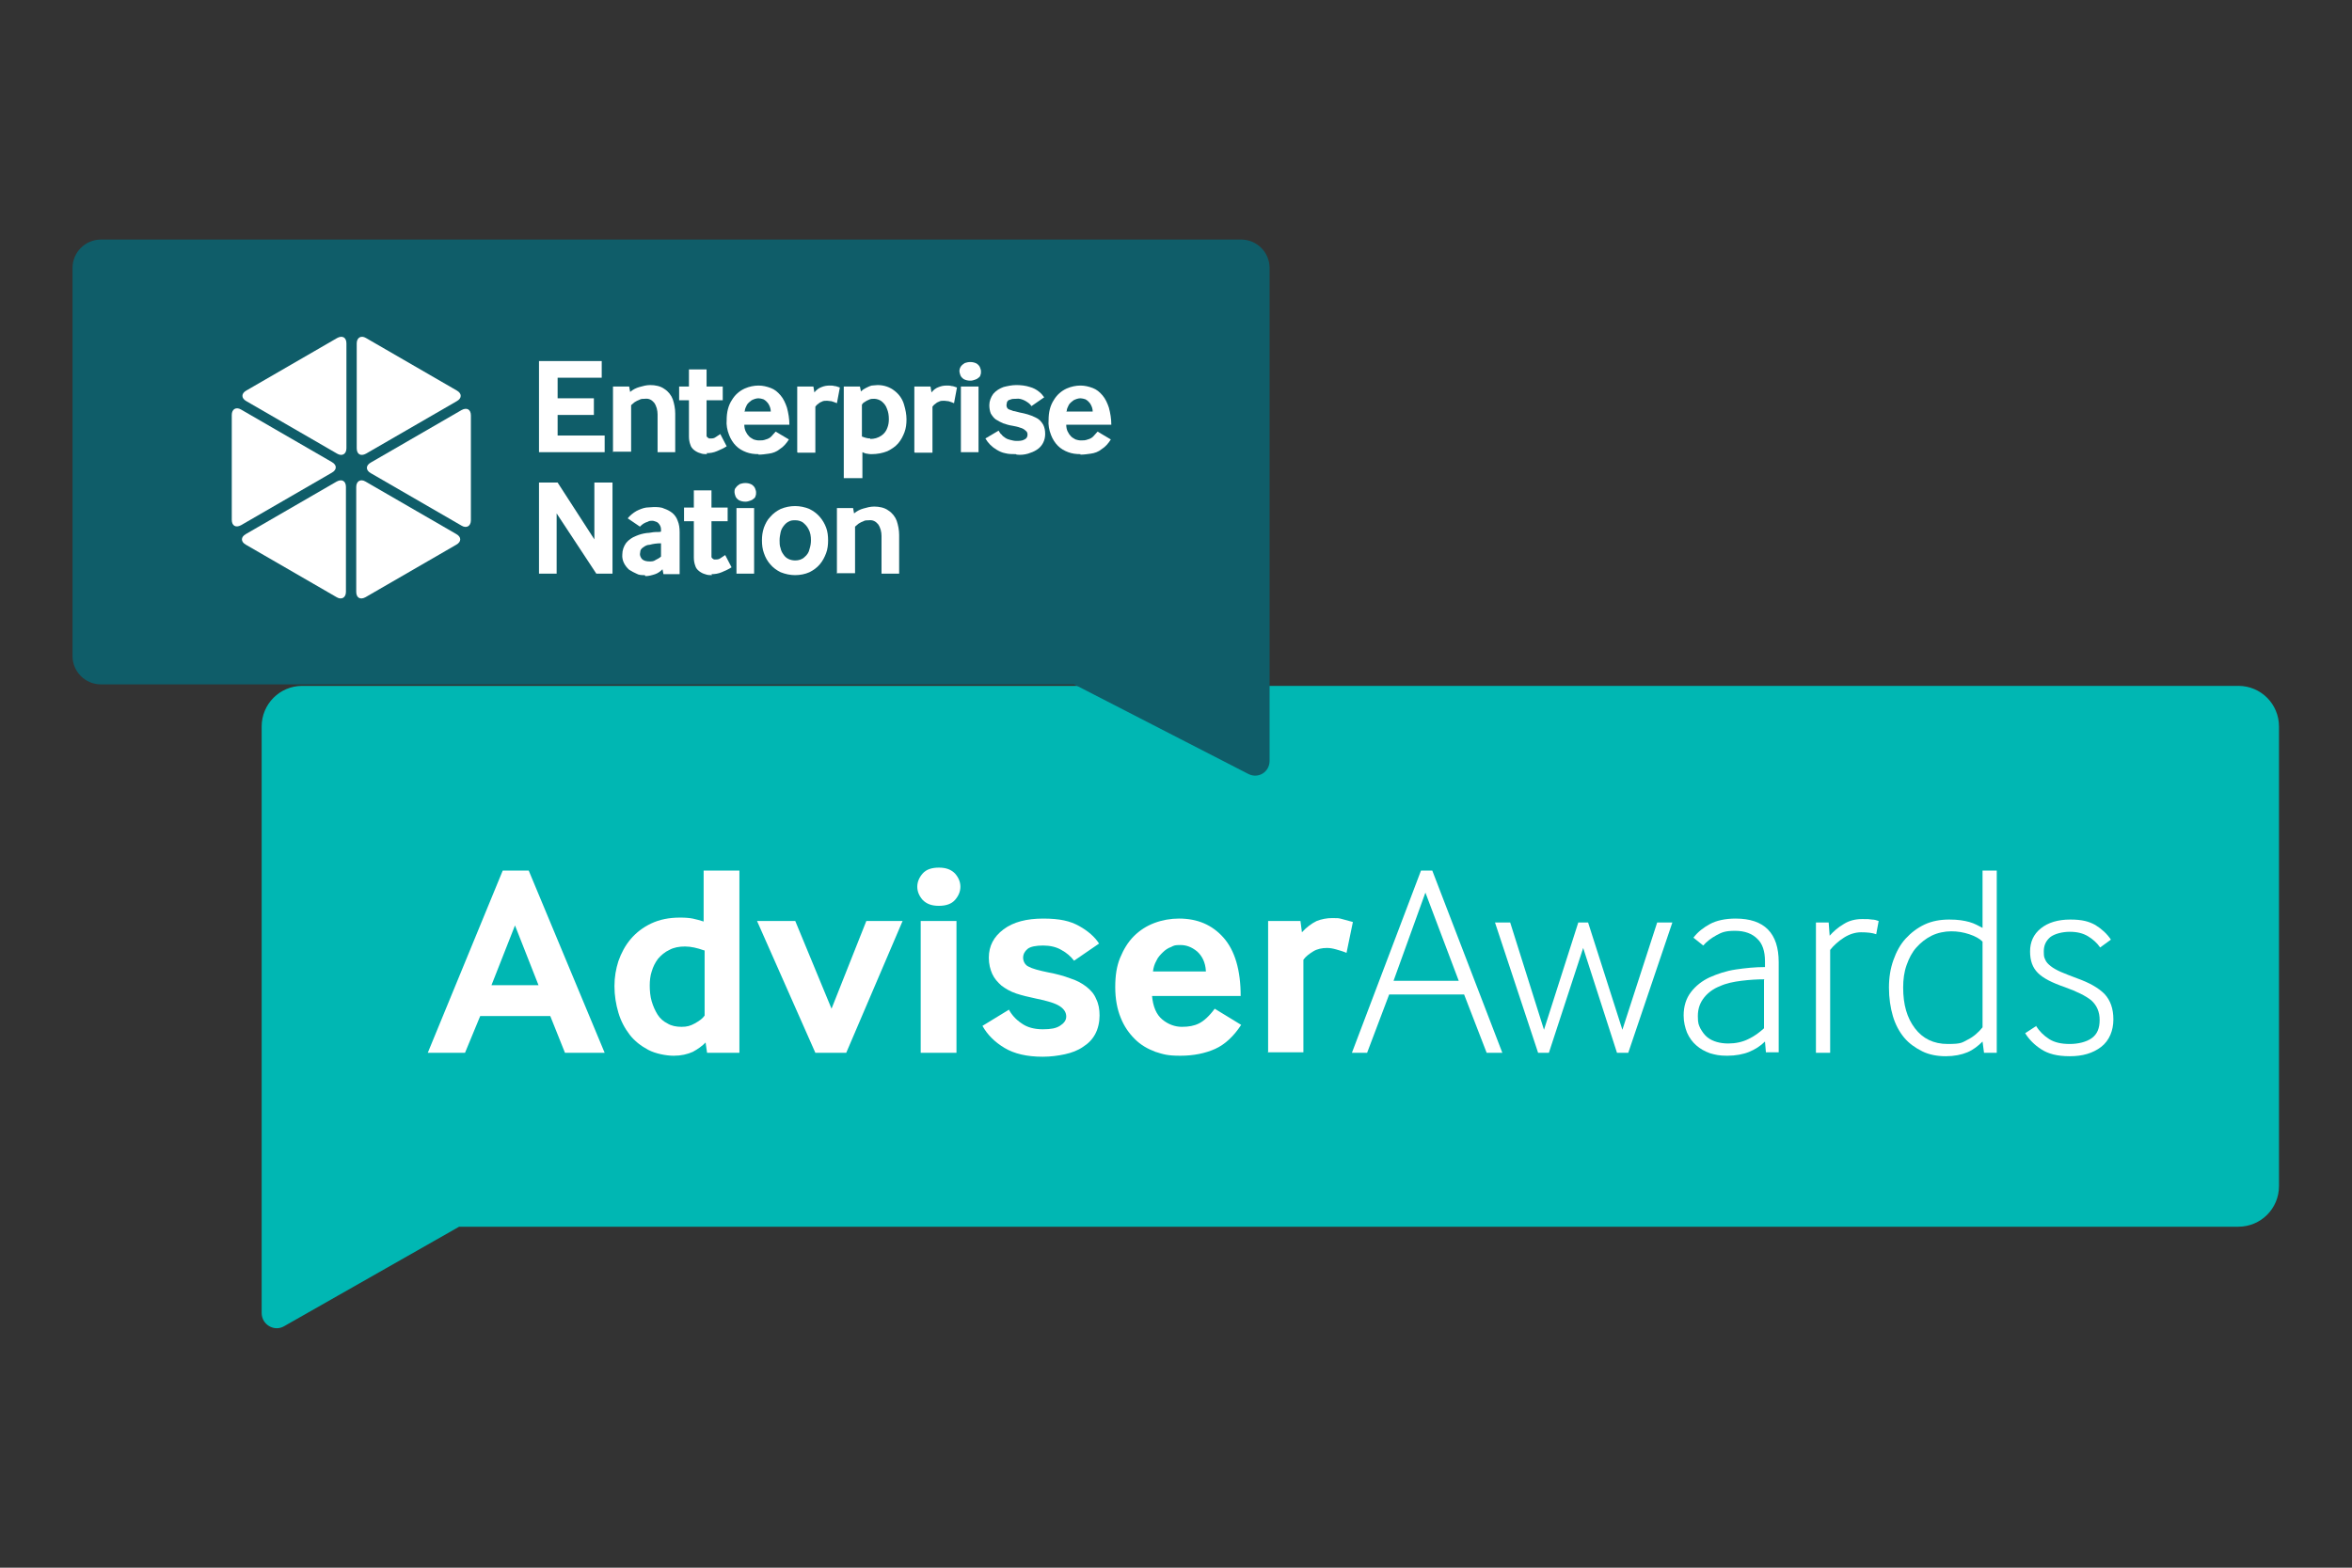 <?xml version="1.0" encoding="UTF-8"?>
<svg id="Layer_1" xmlns="http://www.w3.org/2000/svg" version="1.1" viewBox="0 0 480 320">
  <rect x="0" y="0" width="480" height="320" fill="#333333" stroke="none"/>
  <!-- Generator: Adobe Illustrator 29.5.0, SVG Export Plug-In . SVG Version: 2.1.0 Build 137)  -->
  <defs>
    <style>
      .st0 {
        fill: #0f5d69;
      }

      .st1 {
        fill: #fff;
      }

      .st2 {
        fill: #00b7b3;
      }
    </style>
  </defs>
  <path class="st2" d="M456.9,140H61.7c-4.6,0-8.3,3.7-8.3,8.3v119.7c0,2.4,2.6,3.9,4.6,2.7l35.7-20.3h363.1c4.6,0,8.3-3.7,8.3-8.3v-93.8c0-4.6-3.7-8.3-8.3-8.3Z"/>
  <path class="st0" d="M253.3,48.9H20.6c-3.2,0-5.8,2.6-5.8,5.8v79.2c0,3.2,2.6,5.8,5.8,5.8h198.6c.1,0,.2.2.4.2l35.2,18.1c2,1,4.3-.4,4.3-2.7V54.7c0-3.2-2.6-5.8-5.8-5.8Z"/>
  <g id="Group_667">
    <g id="Group_4">
      <g id="Group_1">
        <path id="Path_26" class="st1" d="M110,92.3v-18.6h12.8v3.4h-9v4.2h7.4v3.4h-7.4v4.2h9.6v3.4h-13.4Z"/>
        <path id="Path_27" class="st1" d="M125.1,92.3v-13.4h3.3l.2,1.1c.6-.5,1.2-.8,1.9-1,.7-.2,1.4-.4,2.2-.4,1,0,2.1.2,2.9.8.8.5,1.4,1.3,1.7,2.1.3.9.5,1.9.5,2.9v7.9h-3.6v-7.7c0-.8-.2-1.7-.7-2.4-.5-.6-1.1-.9-1.9-.8-.4,0-.8,0-1.1.2-.3.1-.7.3-1,.5-.2.2-.5.4-.7.6v9.5h-3.6Z"/>
        <path id="Path_28" class="st1" d="M144.3,92.7c-.5,0-.9,0-1.4-.2-.4-.1-.8-.3-1.2-.6-.4-.3-.7-.7-.8-1.1-.2-.5-.3-1.1-.3-1.7v-7.4h-2v-2.8h2v-3.5h3.6v3.5h3.3v2.8h-3.3v6.8c0,.2,0,.4,0,.5,0,.1.1.2.2.3,0,0,.2.1.3.2,0,0,.2,0,.3,0,.4,0,.7,0,1.1-.3.3-.2.6-.4.9-.6l1.3,2.5c-.6.4-1.3.7-2,1-.7.3-1.4.4-2.1.4Z"/>
        <path id="Path_29" class="st1" d="M154.8,92.7c-.9,0-1.7-.1-2.5-.4-.8-.3-1.5-.7-2.1-1.3-.6-.6-1.1-1.4-1.4-2.2-.4-1-.6-2.1-.5-3.1,0-1.5.3-2.9,1.1-4.1.6-1,1.5-1.8,2.6-2.3.9-.4,1.9-.6,2.8-.6.9,0,1.7.2,2.5.5.8.3,1.4.8,2,1.5.6.7,1,1.6,1.3,2.5.3,1.1.5,2.3.5,3.5h-9.2c0,.5.1,1,.3,1.4.2.4.4.7.7,1,.3.3.6.4.9.6.3.1.7.2,1.1.2.5,0,.9,0,1.4-.2.4-.1.8-.3,1.1-.6.3-.3.6-.7.9-1l2.7,1.6c-.5.8-1.1,1.5-1.9,2-.6.5-1.4.8-2.2.9-.7.1-1.4.2-2.1.2ZM151.9,84h5.4c0-.6-.2-1.1-.5-1.6-.3-.4-.6-.7-1-.9-.3-.1-.7-.2-1-.2-.5,0-1,.2-1.4.4-.4.3-.8.6-1,1-.2.4-.4.8-.4,1.2h0Z"/>
        <path id="Path_30" class="st1" d="M162.7,92.3v-13.4h3.3l.2,1.2c.4-.5.9-.9,1.5-1.1.5-.2,1-.3,1.6-.3.3,0,.7,0,1,.1.4,0,.7.2,1.1.3l-.6,3.2c-.3-.1-.7-.3-1.1-.4-.3,0-.6-.1-.9-.1-.4,0-.8,0-1.1.2-.3.1-.6.3-.8.5-.2.1-.3.3-.5.5v9.4h-3.6Z"/>
        <path id="Path_31" class="st1" d="M172.2,97.6v-18.7h3.3l.2,1c.3-.3.6-.5,1-.7.4-.2.8-.4,1.2-.5.4,0,.8-.1,1.2-.1,1.3,0,2.5.4,3.5,1.2.9.7,1.6,1.7,1.9,2.8.3,1,.5,2,.5,3,0,.9-.1,1.8-.4,2.6-.3.8-.7,1.6-1.3,2.3-.6.7-1.4,1.2-2.2,1.6-1,.4-2.1.6-3.2.6-.3,0-.6,0-1-.1-.3,0-.6-.2-.9-.3v5.3h-3.6ZM177.6,89.6c.8,0,1.6-.2,2.3-.7.6-.4,1-1,1.2-1.6.2-.5.3-1.1.3-1.7,0-.8-.1-1.5-.4-2.2-.2-.6-.6-1.1-1.1-1.5-.4-.3-1-.5-1.5-.5-.4,0-.7,0-1.1.2-.3.1-.6.3-.9.5-.2.1-.4.3-.5.5v6.5c.5.2,1.1.4,1.7.4h0Z"/>
        <path id="Path_32" class="st1" d="M186.6,92.3v-13.4h3.3l.2,1.2c.4-.5.9-.9,1.5-1.1.5-.2,1-.3,1.6-.3.3,0,.7,0,1,.1.4,0,.7.2,1.1.3l-.6,3.2c-.3-.1-.7-.3-1.1-.4-.3,0-.6-.1-.9-.1-.4,0-.8,0-1.1.2-.3.1-.6.3-.8.5-.2.1-.3.3-.5.5v9.4h-3.6Z"/>
        <path id="Path_33" class="st1" d="M198,77.7c-.5,0-.9-.1-1.3-.3-.3-.2-.6-.5-.7-.8-.1-.3-.2-.6-.2-.8,0-.4.1-.7.3-1,.2-.3.5-.5.8-.7.3-.1.7-.2,1.1-.2.5,0,.9.1,1.3.3.3.2.6.5.7.8.1.3.2.5.2.8,0,.3,0,.5-.1.7,0,.2-.2.5-.4.6-.2.2-.4.3-.7.4-.3.1-.6.2-.9.2ZM196.1,92.3v-13.4h3.6v13.4h-3.6Z"/>
        <path id="Path_34" class="st1" d="M207.3,92.7c-.7,0-1.5,0-2.2-.2-.6-.1-1.2-.4-1.7-.7-.5-.3-.9-.6-1.3-1-.4-.4-.7-.8-1-1.3l2.7-1.6c.2.3.3.6.6.8.2.3.5.5.8.7.3.2.6.3,1,.4.4.1.8.2,1.2.2.6,0,1.2,0,1.7-.3.4-.2.6-.5.6-1,0-.3-.1-.6-.4-.8-.3-.3-.7-.5-1.1-.6-.5-.2-1.1-.3-1.6-.4-.7-.1-1.3-.3-1.9-.5-.5-.2-1-.5-1.5-.8-.4-.3-.7-.7-1-1.2-.2-.5-.3-1.1-.3-1.7,0-.8.3-1.6.8-2.3.6-.7,1.3-1.1,2.1-1.4.8-.2,1.7-.4,2.6-.4.9,0,1.9.1,2.8.4.7.2,1.3.5,1.9,1,.4.3.7.7,1,1.1l-2.6,1.8c-.3-.5-.8-.8-1.3-1.1-.6-.3-1.2-.5-1.8-.4-.5,0-.9,0-1.3.2-.3,0-.5.3-.6.5,0,.2-.1.4-.1.6,0,.4.2.8.6.9.3.1.5.2.8.3.3,0,.8.2,1.3.3,1.1.2,2.2.5,3.2,1,.7.3,1.2.8,1.6,1.5.3.6.4,1.2.4,1.9,0,1.3-.6,2.5-1.7,3.2-.6.4-1.2.6-1.8.8-.7.2-1.5.3-2.3.2Z"/>
        <path id="Path_35" class="st1" d="M220.5,92.7c-.9,0-1.7-.1-2.5-.4-.8-.3-1.5-.7-2.1-1.3-.6-.6-1.1-1.4-1.4-2.2-.4-1-.6-2.1-.5-3.1,0-1.5.3-2.9,1.1-4.1.6-1,1.5-1.8,2.6-2.3.9-.4,1.9-.6,2.8-.6.9,0,1.7.2,2.5.5.8.3,1.4.8,2,1.5.6.7,1,1.6,1.3,2.5.3,1.1.5,2.3.5,3.5h-9.2c0,.5.1,1,.3,1.4.2.4.4.7.7,1,.3.3.6.4.9.6.3.1.7.2,1.1.2.5,0,.9,0,1.4-.2.4-.1.8-.3,1.1-.6.3-.3.6-.7.9-1l2.7,1.6c-.5.8-1.1,1.5-1.9,2-.6.5-1.4.8-2.2.9-.7.1-1.4.2-2.1.2ZM217.6,84h5.4c0-.6-.2-1.1-.5-1.6-.3-.4-.6-.7-1-.9-.3-.1-.7-.2-1-.2-.5,0-1,.2-1.4.4-.4.3-.8.6-1,1-.2.4-.4.8-.4,1.2h0Z"/>
        <path id="Path_36" class="st1" d="M110,117.1v-18.6h3.8l7.5,11.6v-11.6h3.7v18.6h-3.3l-8.1-12.3v12.3h-3.7Z"/>
        <path id="Path_37" class="st1" d="M131.6,117.4c-.6,0-1.2,0-1.7-.3-.5-.2-1-.5-1.5-.8-.9-.8-1.5-1.9-1.4-3.1,0-.9.3-1.7.8-2.4.5-.6,1.2-1.1,2-1.4.7-.3,1.4-.5,2.2-.6.6,0,1.2-.2,1.8-.2.6,0,1,0,1.1-.1v-.4c0-.4-.1-.7-.3-1-.2-.3-.4-.5-.7-.6-.3-.1-.5-.2-.8-.2-.3,0-.6,0-.9.2-.3.1-.6.2-.9.4-.3.2-.5.4-.7.6l-2.5-1.7c.5-.6,1.1-1.1,1.8-1.5.6-.3,1.3-.6,2-.7.5,0,1-.1,1.5-.1.7,0,1.5,0,2.1.3.6.2,1.2.5,1.7.9.5.4.9,1,1.1,1.6.3.7.4,1.5.4,2.3v8.6h-3.3l-.2-1c-.4.4-.9.8-1.5,1-.6.2-1.3.4-2,.4ZM132.5,114.6c.5,0,.9,0,1.3-.3.4-.2.8-.4,1.1-.7v-2.7c-.8,0-1.6.1-2.3.3-.5,0-.9.2-1.3.5-.3.2-.5.4-.6.7,0,.2-.1.5-.1.7,0,.4.2.8.5,1.1.4.3.9.4,1.5.4h0Z"/>
        <path id="Path_38" class="st1" d="M145.3,117.4c-.5,0-.9,0-1.4-.2-.4-.1-.8-.3-1.2-.6-.4-.3-.7-.7-.8-1.1-.2-.5-.3-1.1-.3-1.7v-7.4h-2v-2.8h2v-3.5h3.6v3.5h3.3v2.8h-3.3v6.8c0,.2,0,.4,0,.5,0,.1.1.2.2.3,0,0,.2.1.3.2,0,0,.2,0,.3,0,.4,0,.7,0,1.1-.3.3-.2.6-.4.9-.6l1.3,2.5c-.6.4-1.3.7-2,1-.7.3-1.4.4-2.1.4Z"/>
        <path id="Path_39" class="st1" d="M152.1,102.4c-.5,0-.9-.1-1.3-.3-.3-.2-.6-.5-.7-.8-.1-.3-.2-.6-.2-.8,0-.4,0-.7.3-1,.2-.3.5-.5.8-.7.3-.1.7-.2,1.1-.2.5,0,.9.1,1.3.3.3.2.6.5.7.8.1.3.2.5.2.8,0,.3,0,.5-.1.7,0,.2-.2.5-.4.6-.2.2-.4.3-.7.4-.3.1-.6.2-.9.2ZM150.3,117.1v-13.4h3.6v13.4h-3.6Z"/>
        <path id="Path_40" class="st1" d="M162.3,117.4c-1,0-2-.2-3-.6-.8-.4-1.5-.9-2.1-1.6-.6-.7-1-1.4-1.3-2.3-.3-.8-.4-1.7-.4-2.6,0-.9.1-1.7.4-2.6.3-.8.7-1.6,1.3-2.2.6-.7,1.3-1.2,2.1-1.6,1.9-.8,4-.8,5.9,0,.8.4,1.5.9,2.1,1.6.6.7,1,1.4,1.3,2.2.3.8.4,1.7.4,2.6,0,.9-.1,1.8-.4,2.6-.3.8-.7,1.6-1.3,2.3-.6.7-1.3,1.2-2.1,1.6-.9.4-1.9.6-3,.6ZM162.3,114.4c.7,0,1.4-.2,1.9-.7.5-.4.9-1,1-1.6.2-.6.3-1.2.3-1.8,0-.8-.1-1.6-.5-2.3-.3-.6-.7-1-1.2-1.4-.5-.3-1-.4-1.5-.4-.5,0-.9,0-1.4.3-.4.2-.7.5-1,.9-.3.4-.5.8-.6,1.3-.1.5-.2,1-.2,1.6,0,.5,0,1.1.2,1.6.1.5.3.9.6,1.3.5.8,1.4,1.2,2.4,1.2h0Z"/>
        <path id="Path_41" class="st1" d="M170.8,117.1v-13.4h3.3l.2,1.1c.6-.5,1.2-.8,1.9-1,.7-.2,1.4-.4,2.2-.4,1,0,2.1.2,2.9.8.8.5,1.4,1.3,1.7,2.1.3.9.5,1.9.5,2.9v7.9h-3.6v-7.7c0-.8-.2-1.7-.7-2.4-.5-.6-1.1-.9-1.9-.8-.4,0-.8,0-1.1.2-.3.1-.7.3-1,.5-.2.2-.5.4-.7.6v9.5h-3.6Z"/>
      </g>
      <path id="Path_42" class="st1" d="M47.3,84.7c0-1.2.9-1.7,1.9-1.1l18.5,10.7c1.1.6,1.1,1.6,0,2.2l-18.5,10.7c-1.1.6-1.9.1-1.9-1.1v-21.4Z"/>
      <path id="Path_43" class="st1" d="M50.2,111.2c-1.1-.6-1.1-1.6,0-2.2l18.5-10.7c1.1-.6,1.9-.1,1.9,1.1v21.4c0,1.2-.9,1.7-1.9,1.1l-18.5-10.7Z"/>
      <path id="Path_44" class="st1" d="M74.6,121.9c-1.1.6-1.9.1-1.9-1.1v-21.4c0-1.2.9-1.7,1.9-1.1l18.5,10.7c1.1.6,1.1,1.6,0,2.2l-18.5,10.7Z"/>
      <path id="Path_45" class="st1" d="M96.1,106.2c0,1.2-.9,1.7-1.9,1.1l-18.5-10.7c-1.1-.6-1.1-1.6,0-2.2l18.5-10.7c1.1-.6,1.9-.1,1.9,1.1v21.4Z"/>
      <path id="Path_46" class="st1" d="M93.2,79.7c1.1.6,1.1,1.6,0,2.2l-18.5,10.7c-1.1.6-1.9.1-1.9-1.1v-21.4c0-1.2.9-1.7,1.9-1.1l18.5,10.7Z"/>
      <path id="Path_47" class="st1" d="M68.8,69c1.1-.6,1.9-.1,1.9,1.1v21.4c0,1.2-.9,1.7-1.9,1.1l-18.5-10.7c-1.1-.6-1.1-1.6,0-2.2l18.5-10.7Z"/>
    </g>
  </g>
  <g>
    <path class="st1" d="M87.3,214.9l15.3-37.2h5.3l15.5,37.2h-8.1l-3-7.5h-14.3l-3.1,7.5h-7.6ZM100.3,201.1h9.6l-4.8-12.2-4.8,12.2Z"/>
    <path class="st1" d="M144.3,214.9l-.3-2.1c-.7.7-1.5,1.3-2.6,1.9-1.1.5-2.4.8-3.9.8s-3.7-.4-5.2-1.2c-1.5-.8-2.8-1.8-3.8-3.1s-1.8-2.8-2.3-4.5c-.5-1.7-.8-3.5-.8-5.4s.3-3.5.8-5.1c.6-1.7,1.4-3.2,2.5-4.5,1.1-1.3,2.5-2.4,4.2-3.2,1.7-.8,3.6-1.2,5.9-1.2s3.1.3,4.8.8v-10.4h7.3v37.2h-6.6ZM143.7,194c-1.4-.5-2.7-.8-3.9-.8s-2.3.2-3.2.7c-.9.4-1.7,1.1-2.3,1.8-.6.8-1,1.6-1.3,2.6-.3.9-.4,1.9-.4,2.9s.1,2.2.4,3.2c.3,1,.7,1.9,1.2,2.7.5.8,1.2,1.4,2,1.8.8.5,1.8.7,2.9.7s1.8-.2,2.7-.7,1.6-1,2-1.6v-13.3Z"/>
    <path class="st1" d="M166.4,214.9l-11.9-26.9h7.8l7.4,17.9,7.1-17.9h7.4l-11.5,26.9h-6.3Z"/>
    <path class="st1" d="M191.6,184.9c-1.5,0-2.5-.4-3.3-1.2-.7-.8-1.1-1.7-1.1-2.7s.4-1.9,1.1-2.7c.7-.8,1.8-1.2,3.3-1.2s2.5.4,3.3,1.2c.7.8,1.1,1.7,1.1,2.7s-.4,1.9-1.1,2.7c-.7.8-1.8,1.2-3.3,1.2ZM187.9,214.9v-26.9h7.3v26.9h-7.3Z"/>
    <path class="st1" d="M205.8,205.9c.6,1.2,1.5,2.2,2.7,3,1.1.8,2.6,1.2,4.3,1.2s2.7-.2,3.5-.7c.8-.5,1.3-1.1,1.3-1.9s-.4-1.5-1.3-2.1c-.9-.6-2.5-1.1-5-1.6-1.4-.3-2.7-.6-3.9-1-1.2-.4-2.2-1-3-1.6-.8-.7-1.5-1.5-1.9-2.4s-.7-2-.7-3.3c0-2.4,1-4.3,3-5.8,2-1.5,4.7-2.2,8.1-2.2s5.5.5,7.3,1.5c1.8,1,3.2,2.2,4.1,3.6l-5.1,3.5c-.7-.9-1.5-1.6-2.6-2.2-1-.6-2.3-.9-3.7-.9s-2.6.2-3.2.7c-.6.5-.9,1.1-.9,1.8s.4,1.5,1.1,1.8c.7.4,2.1.8,4.1,1.2,1.6.3,3.1.7,4.4,1.2,1.3.4,2.4,1,3.3,1.7.9.7,1.6,1.5,2,2.5.5,1,.7,2.1.7,3.4s-.3,2.7-.9,3.8c-.6,1.1-1.4,1.9-2.5,2.6-1,.7-2.3,1.2-3.7,1.5s-2.9.5-4.5.5c-3.2,0-5.8-.6-7.8-1.8-2-1.2-3.5-2.7-4.5-4.5l5.4-3.3Z"/>
    <path class="st1" d="M235.1,203.2c.2,2.3.9,3.9,2.1,4.9,1.2,1,2.6,1.5,4,1.5s2.5-.2,3.5-.7c1-.5,2.1-1.5,3.2-3l5.4,3.3c-1.5,2.3-3.3,4-5.3,4.9-2,.9-4.4,1.4-7.1,1.4s-3.5-.3-5.1-.8c-1.6-.6-3-1.4-4.2-2.6-1.2-1.2-2.2-2.6-2.9-4.4-.7-1.7-1.1-3.8-1.1-6.2s.3-4.3,1-6c.7-1.7,1.6-3.2,2.8-4.4,1.2-1.2,2.6-2.1,4.2-2.7,1.6-.6,3.3-.9,5-.9,3.8,0,6.8,1.3,9.1,3.9,2.3,2.6,3.5,6.6,3.5,11.9h-18.4ZM246.1,198.2c-.1-1.8-.8-3.1-1.8-4-1.1-.9-2.2-1.3-3.4-1.3s-1.3.1-1.9.4c-.6.2-1.2.6-1.7,1.1-.5.5-1,1-1.3,1.7-.4.7-.6,1.4-.7,2.2h10.8Z"/>
    <path class="st1" d="M258.8,214.9v-26.9h6.6l.3,2.3c1-1.1,2-1.8,3-2.3,1-.4,2.1-.6,3.2-.6s1.3,0,2,.2,1.4.4,2.2.6l-1.3,6.3c-.7-.3-1.4-.5-2.1-.7-.7-.2-1.3-.3-1.9-.3-1,0-2,.2-2.8.7-.8.5-1.5,1-2,1.7v18.9h-7.3Z"/>
    <path class="st1" d="M275.9,214.9l14.1-37.2h2.3l14.3,37.2h-3.2l-4.6-11.9h-15.3l-4.5,11.9h-3.1ZM284.4,200.2h13.3l-6.8-18-6.5,18Z"/>
    <path class="st1" d="M313.9,214.9l-8.8-26.6h3.1l6.9,21.9,7-21.9h2l7,21.9,7.1-21.9h3.1l-9,26.6h-2.3l-6.9-21.4-7,21.4h-2.3Z"/>
    <path class="st1" d="M360.4,214.9l-.2-2.3c-.9.9-2,1.6-3.2,2.1-1.2.5-2.8.8-4.5.8s-2.4-.2-3.5-.5c-1.1-.4-2-.9-2.8-1.6-.8-.7-1.4-1.5-1.9-2.6-.4-1-.7-2.2-.7-3.5,0-1.9.5-3.5,1.5-4.8,1-1.3,2.3-2.3,3.8-3,1.6-.7,3.3-1.3,5.3-1.6,2-.3,4-.5,6-.5v-1.2c0-2-.5-3.6-1.6-4.6-1-1-2.5-1.6-4.5-1.6s-2.7.3-3.8.9c-1.1.6-2,1.3-2.7,2.1l-2-1.6c.9-1.2,2.1-2.1,3.4-2.8,1.3-.7,3.1-1.1,5.2-1.1,5.9,0,8.8,3,8.8,8.9v18.4h-2.6ZM360.1,199.9c-1.5,0-3.1.1-4.7.3-1.6.2-3.1.5-4.4,1.1-1.3.5-2.4,1.3-3.2,2.3-.8,1-1.3,2.2-1.3,3.8s.2,1.8.5,2.5c.4.7.8,1.3,1.4,1.8s1.3.8,2,1,1.5.3,2.3.3c1.5,0,2.9-.3,4.1-.9,1.3-.6,2.3-1.4,3.2-2.2v-9.9Z"/>
    <path class="st1" d="M370.6,214.9v-26.6h2.6l.2,2.7c.8-.9,1.7-1.7,2.9-2.4,1.1-.7,2.4-1,3.7-1s1.4,0,2,.1c.6,0,1.1.2,1.4.3l-.5,2.7c-.8-.3-1.9-.4-3.1-.4s-2.4.4-3.5,1.1c-1.1.7-2.1,1.6-2.8,2.5v21h-2.9Z"/>
    <path class="st1" d="M404.9,214.9l-.3-2.3c-.9.9-1.9,1.7-3.1,2.2-1.2.5-2.7.8-4.4.8s-3.4-.3-4.8-1c-1.4-.7-2.7-1.6-3.7-2.8-1-1.2-1.8-2.7-2.3-4.4-.5-1.7-.8-3.7-.8-5.8s.3-3.9.9-5.6,1.4-3.2,2.5-4.4c1.1-1.2,2.4-2.2,3.9-2.9,1.5-.7,3.2-1,5-1s3,.2,4.1.5,1.9.8,2.7,1.2v-11.7h2.9v37.2h-2.6ZM404.6,192.2c-.6-.6-1.5-1.1-2.7-1.5s-2.4-.6-3.7-.6-2.8.3-4,.9c-1.2.6-2.2,1.4-3.1,2.4-.9,1-1.5,2.2-2,3.6-.5,1.4-.7,2.9-.7,4.6,0,3.5.8,6.2,2.4,8.3,1.6,2.1,3.8,3.2,6.7,3.2s2.9-.3,4.1-.9c1.2-.6,2.2-1.5,3-2.5v-17.4Z"/>
    <path class="st1" d="M415.5,209.4c.7,1.1,1.6,2,2.7,2.7,1.1.7,2.5,1,4.2,1s3.4-.4,4.5-1.2c1.1-.8,1.6-2,1.6-3.7s-.6-3-1.7-4c-1.1-.9-2.9-1.8-5.4-2.7-2.6-.9-4.4-1.8-5.5-2.9-1.1-1.1-1.6-2.5-1.6-4.4s.7-3.5,2.2-4.7c1.5-1.2,3.5-1.8,6-1.8s3.8.4,5.1,1.1c1.3.8,2.4,1.8,3.2,3l-2.2,1.6c-.6-.9-1.5-1.7-2.5-2.3s-2.2-.9-3.7-.9-3.1.4-4,1.1c-.9.8-1.3,1.7-1.3,2.9s.1,1.2.3,1.7c.2.5.6.9,1.1,1.3.5.4,1.2.8,2.1,1.2.9.4,2,.8,3.3,1.3,2.5.9,4.3,1.9,5.6,3.2,1.2,1.3,1.8,3,1.8,5.2s-.8,4.3-2.5,5.6c-1.7,1.3-3.8,1.9-6.4,1.9s-4.4-.5-5.8-1.4c-1.4-.9-2.5-2-3.3-3.3l2.3-1.5Z"/>
  </g>
</svg>